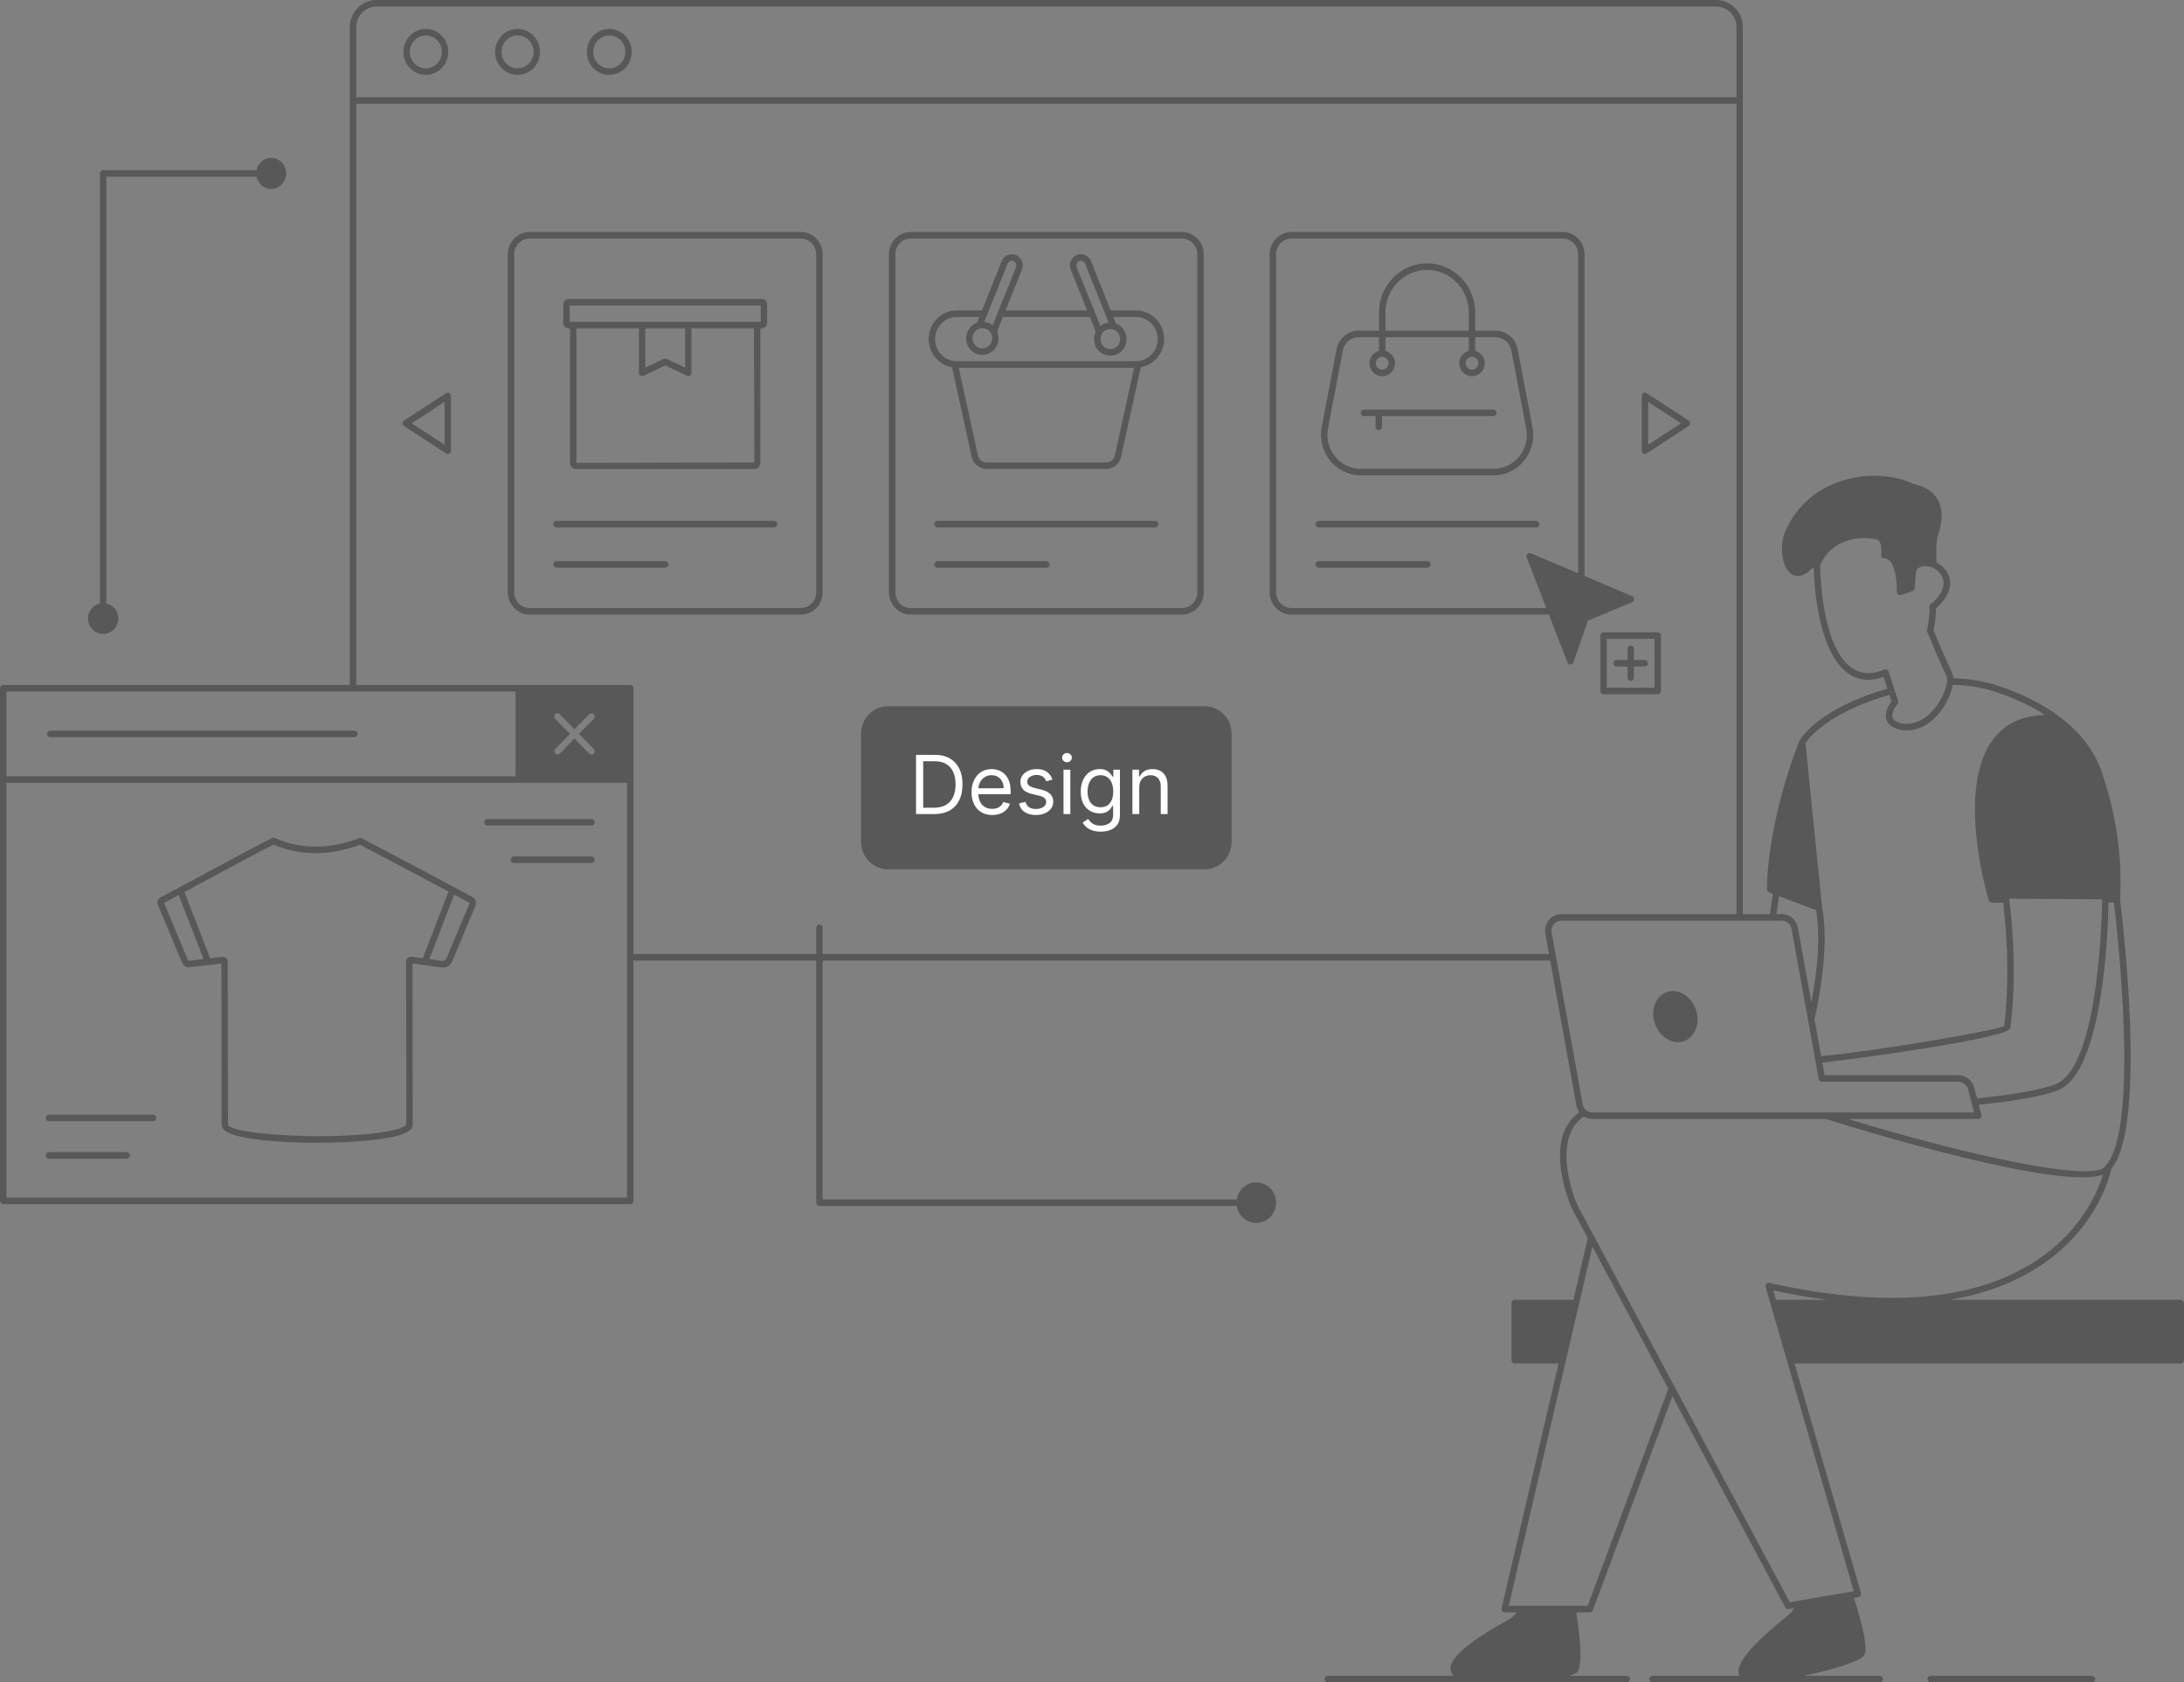 <svg width="161" height="124" viewBox="0 0 161 124" fill="none" xmlns="http://www.w3.org/2000/svg">
<rect x="0" y="0" width="161" height="124" fill="#808080" stroke="none"/>
<path fill-rule="evenodd" clip-rule="evenodd" d="M29.737 3.825C29.737 2.89 30.481 2.13 31.395 2.13C32.306 2.13 33.046 2.89 33.046 3.825C33.046 4.76 32.306 5.52 31.395 5.52C30.481 5.52 29.737 4.76 29.737 3.825ZM30.209 3.825C30.209 4.494 30.741 5.038 31.395 5.038C32.045 5.038 32.574 4.494 32.574 3.825C32.574 3.156 32.045 2.612 31.395 2.612C30.741 2.612 30.209 3.156 30.209 3.825Z" fill="#585858"/>
<path fill-rule="evenodd" clip-rule="evenodd" d="M36.499 3.825C36.499 2.89 37.243 2.13 38.157 2.13C39.068 2.13 39.808 2.89 39.808 3.825C39.808 4.76 39.068 5.52 38.157 5.52C37.243 5.52 36.499 4.76 36.499 3.825ZM36.971 3.825C36.971 4.494 37.503 5.038 38.157 5.038C38.807 5.038 39.336 4.494 39.336 3.825C39.336 3.156 38.807 2.612 38.157 2.612C37.503 2.612 36.971 3.156 36.971 3.825Z" fill="#585858"/>
<path fill-rule="evenodd" clip-rule="evenodd" d="M43.26 3.825C43.26 2.89 44.005 2.13 44.919 2.13C45.83 2.13 46.57 2.89 46.57 3.825C46.57 4.76 45.83 5.52 44.919 5.52C44.005 5.52 43.26 4.76 43.26 3.825ZM43.733 3.825C43.733 4.494 44.265 5.038 44.919 5.038C45.569 5.038 46.098 4.494 46.098 3.825C46.098 3.156 45.569 2.612 44.919 2.612C44.265 2.612 43.733 3.156 43.733 3.825Z" fill="#585858"/>
<path fill-rule="evenodd" clip-rule="evenodd" d="M60.643 18.743V43.655C60.643 44.562 59.921 45.3 59.033 45.3H39.043C38.156 45.3 37.434 44.562 37.434 43.655V18.743C37.434 17.836 38.156 17.099 39.043 17.099H59.033C59.921 17.099 60.643 17.836 60.643 18.743ZM60.17 18.743C60.17 18.102 59.66 17.581 59.033 17.581H39.043C38.416 17.581 37.906 18.102 37.906 18.743V43.655C37.906 44.295 38.416 44.817 39.043 44.817H59.033C59.66 44.817 60.17 44.295 60.17 43.655V18.743Z" fill="#585858"/>
<path fill-rule="evenodd" clip-rule="evenodd" d="M65.529 43.655V18.743C65.529 17.836 66.252 17.099 67.139 17.099H87.129C88.017 17.099 88.739 17.836 88.739 18.743V43.655C88.739 44.562 88.017 45.3 87.129 45.3H67.139C66.252 45.3 65.529 44.562 65.529 43.655ZM66.002 43.655C66.002 44.295 66.512 44.817 67.139 44.817H87.129C87.756 44.817 88.266 44.295 88.266 43.655V18.743C88.266 18.102 87.756 17.581 87.129 17.581H67.139C66.512 17.581 66.002 18.102 66.002 18.743V43.655Z" fill="#585858"/>
<path d="M81.451 57.583C80.78 57.583 80.404 58.103 80.404 58.795C80.404 59.489 80.784 60.008 81.451 60.008C82.071 60.008 82.501 59.459 82.501 58.795C82.501 58.151 82.097 57.583 81.451 57.583Z" fill="#585858"/>
<path d="M77.441 57.583C76.772 57.583 76.394 58.103 76.394 58.795C76.394 59.489 76.775 60.008 77.441 60.008C78.065 60.008 78.491 59.454 78.491 58.795C78.491 58.145 78.08 57.583 77.441 57.583Z" fill="#585858"/>
<path fill-rule="evenodd" clip-rule="evenodd" d="M90.792 54.078V62.047C90.792 63.164 89.902 64.073 88.809 64.073H65.459C64.366 64.073 63.476 63.164 63.476 62.047V54.078C63.476 52.961 64.366 52.052 65.459 52.052H88.809C89.902 52.052 90.792 52.961 90.792 54.078ZM75.452 60.352C75.375 60.149 73.942 56.618 73.448 55.398C73.398 55.29 73.359 55.267 73.278 55.267H73.073C72.985 55.267 72.938 55.294 72.901 55.398C72.895 55.416 70.893 60.313 70.887 60.337C70.864 60.455 70.897 60.517 71.029 60.517H71.326C71.417 60.517 71.48 60.47 71.517 60.376L71.908 59.368H74.423L74.824 60.383C74.858 60.467 74.921 60.517 75.011 60.517H75.309C75.421 60.517 75.493 60.46 75.452 60.352ZM79.031 55.441C79.031 55.324 78.939 55.267 78.827 55.267H78.626C78.493 55.267 78.433 55.334 78.433 55.441V57.544C78.188 57.178 77.868 56.989 77.388 56.989C76.415 56.989 75.8 57.802 75.8 58.792C75.8 59.788 76.421 60.588 77.388 60.588C77.869 60.588 78.186 60.405 78.433 60.047V60.337C78.433 60.46 78.515 60.517 78.63 60.517H78.837C78.956 60.517 79.031 60.456 79.031 60.337V55.441ZM83.041 55.441C83.041 55.324 82.949 55.267 82.837 55.267H82.636C82.502 55.267 82.442 55.334 82.442 55.441V57.544C82.201 57.183 81.881 56.989 81.397 56.989C80.424 56.989 79.809 57.802 79.809 58.792C79.809 59.788 80.43 60.588 81.397 60.588C81.848 60.588 82.178 60.429 82.442 60.047V60.337C82.442 60.46 82.524 60.517 82.64 60.517H82.847C82.965 60.517 83.041 60.456 83.041 60.337V55.441Z" fill="#585858"/>
<path d="M72.157 58.767H74.181L73.174 56.179L72.157 58.767Z" fill="#585858"/>
<path fill-rule="evenodd" clip-rule="evenodd" d="M33.245 29.18V33.218C33.245 33.412 33.033 33.522 32.882 33.421L29.787 31.403C29.641 31.308 29.641 31.09 29.786 30.996L32.881 28.976C33.036 28.873 33.245 28.987 33.245 29.18ZM32.772 29.62L30.352 31.199L32.772 32.778V29.62Z" fill="#585858"/>
<path fill-rule="evenodd" clip-rule="evenodd" d="M121.023 33.218V29.18C121.023 28.985 121.234 28.875 121.387 28.976L124.482 30.996C124.627 31.091 124.627 31.308 124.482 31.403L121.386 33.421C121.235 33.522 121.023 33.412 121.023 33.218ZM121.496 32.778L123.916 31.199L121.496 29.62V32.778Z" fill="#585858"/>
<path fill-rule="evenodd" clip-rule="evenodd" d="M114.18 45.3H95.208C94.321 45.3 93.599 44.562 93.599 43.655V18.743C93.599 17.836 94.321 17.099 95.208 17.099H115.198C116.086 17.099 116.808 17.836 116.808 18.743V42.453L120.313 43.936C120.506 44.019 120.507 44.302 120.312 44.383L117.061 45.742L115.991 48.818C115.919 49.028 115.63 49.032 115.55 48.825L114.18 45.3ZM113.993 44.817L112.546 41.094C112.471 40.9 112.66 40.7 112.856 40.782L116.335 42.254V18.743C116.335 18.102 115.825 17.581 115.198 17.581H95.208C94.581 17.581 94.07 18.102 94.07 18.743V43.654C94.07 44.295 94.581 44.817 95.208 44.817H113.993Z" fill="#585858"/>
<path fill-rule="evenodd" clip-rule="evenodd" d="M122.446 46.841V50.927C122.446 51.061 122.34 51.169 122.21 51.169H118.212C118.081 51.169 117.976 51.061 117.976 50.927V46.841C117.976 46.708 118.081 46.599 118.212 46.599H122.21C122.34 46.599 122.446 46.708 122.446 46.841ZM121.974 47.082H118.448V50.686H121.974V47.082Z" fill="#585858"/>
<path d="M119.17 49.125H119.975V49.948C119.975 50.081 120.081 50.19 120.211 50.19C120.342 50.19 120.447 50.081 120.447 49.948V49.125H121.252C121.383 49.125 121.489 49.017 121.489 48.883C121.489 48.751 121.383 48.642 121.252 48.642H120.447V47.82C120.447 47.687 120.342 47.578 120.211 47.578C120.081 47.578 119.975 47.687 119.975 47.82V48.642H119.17C119.039 48.642 118.933 48.751 118.933 48.883C118.933 49.017 119.039 49.125 119.17 49.125Z" fill="#585858"/>
<path fill-rule="evenodd" clip-rule="evenodd" d="M41.523 23.796V22.438C41.523 22.214 41.702 22.031 41.922 22.031H56.154C56.373 22.031 56.552 22.214 56.552 22.438V23.796C56.552 24.02 56.373 24.203 56.154 24.203H56.052V34.119C56.052 34.367 55.855 34.569 55.612 34.569H42.465C42.222 34.569 42.024 34.367 42.024 34.119V24.203H41.922C41.702 24.203 41.523 24.02 41.523 23.796ZM55.581 24.203H50.977V27.48C50.977 27.655 50.798 27.773 50.641 27.698L49.038 26.93L47.435 27.698C47.276 27.775 47.099 27.653 47.099 27.48V24.203H42.496V34.119L55.612 34.087L55.581 24.203ZM47.571 27.1L48.938 26.445C49.001 26.415 49.075 26.415 49.138 26.445L50.505 27.1V24.203H47.571V27.1ZM41.996 23.721C48.623 23.721 52.365 23.721 56.08 23.721V22.513H41.996V23.721Z" fill="#585858"/>
<path fill-rule="evenodd" clip-rule="evenodd" d="M68.461 24.993C68.461 23.828 69.384 22.88 70.519 22.88H72.391L73.841 19.246C74.034 18.776 74.55 18.643 74.9 18.799C75.306 18.972 75.499 19.443 75.338 19.869C75.337 19.871 75.337 19.873 75.336 19.875L74.127 22.88H80.144L78.932 19.875C78.77 19.448 78.962 18.978 79.367 18.799C79.713 18.645 80.233 18.775 80.425 19.244L81.879 22.88H83.749C84.889 22.88 85.817 23.828 85.817 24.993C85.817 26.022 85.073 26.893 84.096 27.063L82.647 33.663C82.541 34.184 82.078 34.565 81.548 34.565H72.729C72.198 34.565 71.736 34.184 71.629 33.659L70.181 27.065C69.219 26.919 68.461 26.042 68.461 24.993ZM83.602 27.107H70.675L72.091 33.557C72.153 33.863 72.421 34.083 72.729 34.083H81.548C81.856 34.083 82.124 33.863 82.186 33.561L83.602 27.107ZM68.933 24.993C68.933 25.9 69.654 26.624 70.519 26.624H83.749C84.6 26.624 85.344 25.899 85.344 24.993C85.344 24.094 84.628 23.363 83.749 23.363H82.072L82.263 23.84C83.058 24.139 83.324 25.208 82.709 25.849C82.153 26.424 81.141 26.314 80.771 25.533C80.599 25.17 80.632 24.733 80.775 24.444L80.339 23.363H73.934L73.507 24.423C73.55 24.52 73.635 24.838 73.605 25.088C73.605 25.088 73.605 25.089 73.605 25.089C73.605 25.09 73.605 25.09 73.605 25.091C73.547 25.63 73.111 26.077 72.571 26.149C71.75 26.241 71.127 25.543 71.229 24.768C71.292 24.314 71.646 23.901 72.026 23.77C72.019 23.788 72.017 23.791 72.026 23.77C72.054 23.703 72.162 23.439 72.194 23.363H70.519C69.644 23.363 68.933 24.094 68.933 24.993ZM79.37 19.696C79.408 19.791 81.076 23.922 81.115 24.018C81.263 23.9 81.539 23.788 81.724 23.772C81.674 23.646 80.152 19.838 79.989 19.429C79.906 19.228 79.678 19.187 79.555 19.242C79.387 19.316 79.303 19.52 79.37 19.696ZM79.37 19.696C79.369 19.694 79.369 19.694 79.37 19.696ZM72.511 25.67C73.047 25.598 73.295 24.998 73.044 24.554C72.731 23.984 71.8 24.092 71.697 24.833C71.635 25.307 72.013 25.725 72.511 25.67ZM74.277 19.431C74.278 19.431 74.278 19.431 74.278 19.43C74.278 19.428 74.278 19.429 74.277 19.431ZM74.278 19.43C74.246 19.512 72.872 22.959 72.564 23.709C72.728 23.729 73.025 23.851 73.174 23.975C73.259 23.765 74.56 20.534 74.898 19.693C74.965 19.513 74.885 19.315 74.715 19.242C74.584 19.186 74.359 19.233 74.278 19.43ZM82.031 24.272C82.031 24.272 82.031 24.272 82.03 24.272L82.03 24.271C81.399 24.17 81.078 24.634 81.131 25.089C81.195 25.691 81.952 25.946 82.372 25.51C82.761 25.105 82.567 24.412 82.031 24.272Z" fill="#585858"/>
<path fill-rule="evenodd" clip-rule="evenodd" d="M97.434 31.472L98.529 25.739C98.681 24.947 99.364 24.371 100.154 24.371H101.657V23.034C101.657 21.036 103.248 19.41 105.203 19.41C107.159 19.41 108.749 21.036 108.749 23.034V24.371H110.252C111.041 24.371 111.725 24.947 111.877 25.739L112.972 31.472C113.325 33.319 111.944 35.036 110.1 35.036H100.308C98.468 35.036 97.083 33.321 97.434 31.472ZM102.129 24.371H108.277V23.034C108.277 21.302 106.898 19.892 105.203 19.892C103.508 19.892 102.129 21.302 102.129 23.034V24.371ZM100.308 34.554H110.1C111.644 34.554 112.804 33.116 112.508 31.565L111.413 25.832C111.305 25.265 110.816 24.853 110.252 24.853H108.749V25.858C109.151 25.967 109.454 26.326 109.454 26.77C109.454 27.3 109.032 27.731 108.513 27.731C107.994 27.731 107.572 27.3 107.572 26.77C107.572 26.326 107.875 25.967 108.277 25.858V24.853H102.129V25.858C102.531 25.967 102.834 26.326 102.834 26.77C102.834 27.3 102.412 27.731 101.894 27.731C101.375 27.731 100.953 27.3 100.953 26.77C100.953 26.326 101.256 25.967 101.657 25.858V24.853H100.154C99.59 24.853 99.101 25.265 98.992 25.832L97.898 31.565C97.603 33.11 98.759 34.554 100.308 34.554ZM101.425 26.77C101.425 27.034 101.635 27.249 101.894 27.249C102.152 27.249 102.362 27.034 102.362 26.77C102.362 26.506 102.152 26.291 101.894 26.291C101.635 26.291 101.425 26.506 101.425 26.77ZM108.045 26.77C108.045 27.034 108.255 27.249 108.513 27.249C108.771 27.249 108.982 27.034 108.982 26.77C108.982 26.506 108.771 26.291 108.513 26.291C108.255 26.291 108.045 26.506 108.045 26.77Z" fill="#585858"/>
<path d="M100.549 30.669H101.404V31.454C101.404 31.588 101.509 31.696 101.639 31.696C101.77 31.696 101.876 31.588 101.876 31.454V30.669H110.088C110.218 30.669 110.324 30.56 110.324 30.427C110.324 30.294 110.218 30.186 110.088 30.186H100.549C100.418 30.186 100.312 30.294 100.312 30.427C100.312 30.56 100.418 30.669 100.549 30.669Z" fill="#585858"/>
<path d="M57.056 38.388H41.02C40.89 38.388 40.784 38.497 40.784 38.63C40.784 38.763 40.89 38.871 41.02 38.871H57.056C57.186 38.871 57.292 38.763 57.292 38.63C57.292 38.497 57.186 38.388 57.056 38.388Z" fill="#585858"/>
<path d="M49.038 41.359H41.02C40.89 41.359 40.784 41.467 40.784 41.6C40.784 41.733 40.89 41.841 41.02 41.841H49.038C49.169 41.841 49.274 41.733 49.274 41.6C49.274 41.467 49.169 41.359 49.038 41.359Z" fill="#585858"/>
<path d="M85.152 38.388H69.116C68.986 38.388 68.88 38.497 68.88 38.63C68.88 38.763 68.986 38.871 69.116 38.871H85.152C85.282 38.871 85.388 38.763 85.388 38.63C85.388 38.497 85.282 38.388 85.152 38.388Z" fill="#585858"/>
<path d="M77.134 41.359H69.116C68.986 41.359 68.88 41.467 68.88 41.6C68.88 41.733 68.986 41.841 69.116 41.841H77.134C77.265 41.841 77.37 41.733 77.37 41.6C77.37 41.467 77.265 41.359 77.134 41.359Z" fill="#585858"/>
<path d="M97.212 38.871H113.248C113.379 38.871 113.484 38.763 113.484 38.63C113.484 38.497 113.379 38.388 113.248 38.388H97.212C97.082 38.388 96.976 38.497 96.976 38.63C96.976 38.763 97.082 38.871 97.212 38.871Z" fill="#585858"/>
<path d="M105.231 41.359H97.212C97.082 41.359 96.976 41.467 96.976 41.6C96.976 41.733 97.082 41.841 97.212 41.841H105.231C105.361 41.841 105.466 41.733 105.466 41.6C105.466 41.467 105.361 41.359 105.231 41.359Z" fill="#585858"/>
<path d="M26.129 53.852H3.706C3.575 53.852 3.47 53.96 3.47 54.093C3.47 54.226 3.575 54.334 3.706 54.334H26.129C26.259 54.334 26.365 54.226 26.365 54.093C26.365 53.96 26.259 53.852 26.129 53.852Z" fill="#585858"/>
<path d="M18.909 13.024C19.02 13.536 19.448 13.928 19.982 13.928C20.597 13.928 21.097 13.414 21.097 12.783C21.097 12.151 20.597 11.637 19.982 11.637C19.448 11.637 19.02 12.029 18.909 12.541H7.604C7.474 12.541 7.368 12.649 7.368 12.783V44.481C6.868 44.596 6.485 45.032 6.485 45.577C6.485 46.208 6.989 46.722 7.606 46.722C8.222 46.722 8.722 46.208 8.722 45.577C8.722 45.031 8.34 44.594 7.84 44.481V13.024H18.909Z" fill="#585858"/>
<path fill-rule="evenodd" clip-rule="evenodd" d="M35.024 66.818C34.501 68.038 33.993 69.293 33.483 70.514C33.199 71.164 33.081 71.371 32.457 71.293C32.151 71.255 32.396 71.283 30.409 71.011C30.407 71.138 30.421 82.682 30.421 82.882C30.422 83.093 30.293 83.275 30.038 83.426C28.239 84.491 18.534 84.493 16.724 83.428C16.468 83.277 16.338 83.094 16.338 82.882C16.335 81.795 16.319 71.11 16.319 71.013C16.051 71.048 14.175 71.274 13.907 71.298C13.748 71.298 13.512 71.15 13.441 70.974C13.071 70.166 12.102 67.748 11.664 66.756C11.574 66.559 11.54 66.284 11.9 66.109C18.57 62.519 18.906 62.35 20.059 61.769C20.121 61.739 20.194 61.736 20.257 61.764C22.16 62.608 24.253 62.612 26.477 61.775C26.539 61.751 26.607 61.755 26.667 61.786C30.729 63.916 30.424 63.759 34.759 66.074C35.088 66.241 35.145 66.54 35.024 66.818V66.818ZM15.005 70.681L13.174 65.971L12.111 66.54C12.111 66.54 12.104 66.544 12.095 66.549C12.539 67.575 13.511 69.986 13.874 70.779C13.881 70.79 13.913 70.812 13.928 70.816C14.219 70.799 14.582 70.729 15.005 70.681ZM31.17 70.623L33.062 65.714C31.245 64.739 30.433 64.302 26.543 62.264C24.275 63.093 22.133 63.09 20.171 62.251C18.59 63.047 17.679 63.554 13.595 65.746L15.491 70.628C15.521 70.624 16.393 70.517 16.423 70.517C16.638 70.517 16.789 70.658 16.789 70.917C16.789 70.808 16.809 82.615 16.81 82.881C16.949 83.452 20.926 83.741 23.383 83.741C27.53 83.741 29.861 83.242 29.949 82.88C29.942 76.212 29.945 71.059 29.935 70.962C29.924 70.632 30.116 70.484 30.397 70.521C30.632 70.555 30.877 70.586 31.17 70.623ZM34.592 66.623L34.592 66.623C34.63 66.534 34.634 66.549 34.545 66.504L33.481 65.939L31.654 70.685C32.068 70.74 32.146 70.758 32.242 70.773C32.812 70.872 32.812 70.87 33.05 70.32C33.545 69.139 34.04 67.91 34.592 66.623Z" fill="#585858"/>
<path d="M9.326 84.915H3.606C3.476 84.915 3.37 85.023 3.37 85.156C3.37 85.289 3.476 85.397 3.606 85.397H9.326C9.457 85.397 9.562 85.289 9.562 85.156C9.562 85.023 9.457 84.915 9.326 84.915Z" fill="#585858"/>
<path d="M11.279 82.156H3.606C3.476 82.156 3.37 82.264 3.37 82.397C3.37 82.53 3.476 82.638 3.606 82.638H11.279C11.409 82.638 11.515 82.53 11.515 82.397C11.515 82.264 11.409 82.156 11.279 82.156Z" fill="#585858"/>
<path d="M43.605 63.124H37.885C37.754 63.124 37.649 63.232 37.649 63.365C37.649 63.498 37.754 63.606 37.885 63.606H43.605C43.735 63.606 43.841 63.498 43.841 63.365C43.841 63.232 43.735 63.124 43.605 63.124Z" fill="#585858"/>
<path d="M43.605 60.365H35.932C35.802 60.365 35.696 60.473 35.696 60.606C35.696 60.739 35.802 60.847 35.932 60.847H43.605C43.735 60.847 43.841 60.739 43.841 60.606C43.841 60.473 43.735 60.365 43.605 60.365Z" fill="#585858"/>
<path fill-rule="evenodd" clip-rule="evenodd" d="M161 96.044V100.252C161 100.385 160.895 100.494 160.764 100.494H132.289L137.185 117.408C137.225 117.548 137.137 117.691 136.999 117.714L136.664 117.773C137.437 120.153 137.692 121.588 137.41 122.021L137.41 122.022C137.126 122.452 134.972 123.09 132.973 123.517H138.576C138.706 123.517 138.812 123.626 138.812 123.759C138.812 123.892 138.706 124 138.576 124H121.817C121.687 124 121.581 123.892 121.581 123.759C121.581 123.626 121.687 123.517 121.817 123.517H128.224C128.176 123.416 128.149 123.305 128.152 123.182C128.172 122.372 129.374 121.01 131.723 119.13C131.969 118.937 132.141 118.735 132.253 118.526L131.851 118.593C131.744 118.609 131.651 118.556 131.605 118.471C131.605 118.471 127.359 110.525 123.286 102.912L117.425 118.682C117.39 118.776 117.302 118.838 117.204 118.838H116.196C116.481 120.647 116.7 122.772 116.262 123.249C116.261 123.25 116.261 123.251 116.26 123.252C116.168 123.348 115.949 123.437 115.648 123.517H119.932C120.062 123.517 120.168 123.626 120.168 123.759C120.168 123.892 120.062 124 119.932 124H97.879C97.749 124 97.643 123.892 97.643 123.759C97.643 123.626 97.749 123.517 97.879 123.517H107.188C106.974 123.341 106.892 123.083 106.945 122.811C107.142 121.796 109.327 120.411 111.125 119.426C111.437 119.254 111.66 119.056 111.805 118.838H110.925C110.771 118.838 110.66 118.692 110.695 118.541L114.897 100.494H111.661C111.531 100.494 111.425 100.385 111.425 100.252V96.044C111.425 95.912 111.531 95.803 111.661 95.803H115.989L117.048 91.254C116.194 89.648 115.973 89.243 115.943 89.195C115.815 88.999 114.62 86.217 115.125 83.985C115.324 83.107 115.769 82.436 116.425 81.964C116.32 81.819 116.237 81.659 116.207 81.475L114.278 70.8H60.642V88.403H91.17C91.282 87.692 91.882 87.147 92.608 87.147C93.415 87.147 94.071 87.817 94.071 88.641C94.071 89.466 93.415 90.136 92.608 90.136C91.884 90.136 91.285 89.593 91.17 88.885H60.407C60.276 88.885 60.17 88.777 60.17 88.644V70.8H46.695V88.508C46.695 88.641 46.589 88.75 46.458 88.75H0.236C0.106 88.75 0 88.641 0 88.508C0 74.345 0 64.458 0 50.729C0 50.596 0.106 50.487 0.236 50.487H25.789V1.997C25.789 0.896 26.67 0 27.752 0H126.515C127.598 0 128.479 0.896 128.479 1.997V67.375H130.476L130.695 65.882L130.411 65.775C130.318 65.74 130.257 65.648 130.257 65.548C130.276 62.118 131.45 57.588 132.639 54.634C132.641 54.63 132.642 54.621 132.645 54.617C133.129 53.722 135.048 51.925 139.134 50.763L138.851 49.887C135.064 51.263 133.811 45.883 133.704 41.806C133.654 41.84 133.601 41.869 133.556 41.916C132.804 42.674 132.269 42.469 132.017 42.278C131.271 41.714 131.178 39.992 131.65 39.066L131.77 38.825C133.738 34.853 138.645 34.459 141.067 35.676C142.996 36.048 143.522 37.578 142.856 39.472H142.855C142.779 39.687 142.704 40.211 142.761 41.465C143.093 41.633 143.378 41.885 143.568 42.237C144.203 43.443 143.087 44.522 142.709 44.839C142.752 45.333 142.588 46.175 142.531 46.45C142.697 46.843 143.511 48.773 143.913 49.609C143.966 49.717 143.989 49.85 143.999 49.995C145.133 50.017 146.235 50.195 147.276 50.538C150.513 51.611 153.788 53.579 154.924 56.873C156.024 60.073 156.452 63.136 156.288 66.352C156.372 67.002 158.357 82.927 155.64 86.15C155.537 86.65 154.637 90.424 150.525 93.212C148.615 94.507 146.338 95.368 143.717 95.803H160.764C160.895 95.803 161 95.912 161 96.044ZM131.939 118.09C131.937 118.09 131.937 118.09 131.939 118.09ZM131.939 118.09C132.031 118.073 136.563 117.302 136.657 117.286C134.19 108.77 132.457 102.788 130.16 94.858C130.109 94.681 130.263 94.516 130.437 94.555C139.054 96.474 145.726 95.888 150.264 92.81C153.477 90.632 154.657 87.781 155.032 86.58C151.841 87.717 137.872 83.506 134.617 82.477H117.384C117.168 82.477 116.901 82.383 116.76 82.293C116.168 82.692 115.776 83.284 115.594 84.057C115.114 86.088 116.218 88.739 116.334 88.925C118.034 92.082 118.3 92.588 123.455 102.221C127.273 109.358 131.323 116.938 131.939 118.09ZM155.835 66.526H155.434C155.399 68.556 155.051 79.093 151.686 80.368C150.558 80.794 148.647 81.14 145.867 81.424C145.842 81.326 146.038 82.076 146.063 82.175C146.103 82.326 145.99 82.477 145.835 82.477H136.241C145.1 85.185 154.502 87.208 155.205 85.938C155.215 85.919 155.228 85.902 155.243 85.887C155.244 85.886 155.245 85.886 155.245 85.886C155.246 85.885 155.246 85.885 155.246 85.884C157.762 83.1 156.025 68.096 155.835 66.526ZM134.501 79.244H144.343C144.911 79.244 145.406 79.632 145.544 80.188L145.746 80.952C148.493 80.675 150.436 80.326 151.523 79.916C154.795 78.675 154.96 66.803 154.966 66.283L148.119 66.238C148.12 66.254 148.12 66.269 148.12 66.285C148.53 69.611 148.559 72.82 148.203 75.79C147.997 76.523 136.661 78.081 134.334 78.313L134.501 79.244ZM139.222 49.495L139.921 51.656C139.947 51.736 139.93 51.825 139.877 51.889C139.743 52.05 139.391 52.586 139.523 52.922C139.691 53.344 141.003 53.697 142.13 52.722C142.948 52.016 143.485 50.891 143.532 50.21C143.532 50.208 143.532 50.206 143.532 50.205C143.547 50.042 143.532 49.911 143.49 49.824C143.038 48.881 142.077 46.591 142.067 46.568C142.048 46.521 142.043 46.469 142.054 46.42C142.159 45.945 142.298 45.085 142.226 44.795C142.202 44.7 142.238 44.598 142.316 44.541C142.33 44.531 143.698 43.501 143.153 42.467C142.615 41.467 141.283 41.596 141.235 42.171C141.17 42.983 141.151 43.347 141.151 43.349C141.146 43.449 141.082 43.534 140.99 43.566L140.14 43.856C140.003 43.904 139.824 43.801 139.829 43.619C139.853 42.838 139.691 41.156 138.913 41.156C138.772 41.156 138.66 41.029 138.68 40.882C138.681 40.872 138.795 39.847 138.329 39.752C136.72 39.415 134.881 39.955 134.174 41.683C134.26 45.581 135.368 50.858 138.907 49.348C139.042 49.292 139.182 49.367 139.222 49.495ZM133.097 54.792C133.105 54.867 133.302 56.811 134.324 66.895C134.698 68.915 134.51 71.689 133.762 75.138L134.248 77.837C137.52 77.567 146.785 76.049 147.75 75.624C148.077 72.812 148.049 69.739 147.67 66.526H146.836C146.732 66.526 146.641 66.457 146.61 66.356C146.508 66.017 144.14 58.026 146.989 54.411C147.861 53.304 149.133 52.732 150.768 52.701C149.474 51.881 148.115 51.322 147.131 50.997C146.124 50.666 145.055 50.494 143.955 50.476C143.825 51.25 143.298 52.346 142.434 53.09C141.031 54.3 139.377 53.841 139.085 53.102C138.87 52.557 139.249 51.939 139.433 51.685L139.283 51.22C135.409 52.319 133.568 53.994 133.097 54.792ZM133.097 54.792C133.216 55.962 133.103 54.85 133.097 54.792ZM133.097 54.792C133.097 54.789 133.097 54.789 133.097 54.792ZM130.953 67.375H131.359C131.936 67.375 132.43 67.799 132.536 68.383L133.532 73.89C134.06 71.089 134.173 68.807 133.875 67.085L131.148 66.053L130.953 67.375ZM26.26 1.997V7.169H128.007V1.997C128.007 1.162 127.337 0.482 126.515 0.482H27.752C26.929 0.482 26.26 1.162 26.26 1.997ZM0.472 57.213H38.004V50.97C16.654 50.97 21.345 50.97 0.472 50.97V57.213ZM114.191 70.318L113.922 68.828C113.782 68.073 114.345 67.375 115.098 67.375H128.007V7.651H26.26V50.487C53.946 50.484 44.397 50.485 46.463 50.485C46.593 50.485 46.699 50.593 46.699 50.726C46.695 66.218 46.695 69.688 46.695 70.237C46.695 69.55 46.694 70.624 46.695 70.237C46.695 70.261 46.695 70.288 46.695 70.318H60.17V68.387C60.17 68.254 60.276 68.146 60.406 68.146C60.537 68.146 60.642 68.254 60.642 68.387V70.318H114.191ZM46.222 57.7C5.537 57.696 0.526 57.696 0.472 57.696V88.267H46.222C46.222 77.493 46.222 68.675 46.222 57.7ZM0.472 57.696C1.507 57.696 0.496 57.696 0.472 57.696ZM42.685 54.093L43.772 52.982C43.864 52.888 43.864 52.735 43.772 52.641C43.679 52.547 43.53 52.547 43.438 52.641L42.351 53.752L41.264 52.642C41.172 52.547 41.023 52.547 40.93 52.642C40.838 52.736 40.838 52.889 40.93 52.983L42.017 54.093L40.931 55.203C40.839 55.297 40.839 55.45 40.931 55.544C41.023 55.639 41.172 55.639 41.265 55.544L42.351 54.434L43.438 55.544C43.53 55.639 43.679 55.639 43.772 55.544C43.864 55.45 43.864 55.297 43.772 55.203L42.685 54.093ZM116.672 81.392C116.731 81.764 117.076 81.995 117.384 81.995C126.195 81.995 139.617 81.995 145.528 81.995L145.087 80.311C145.001 79.965 144.695 79.726 144.343 79.726H134.305C134.192 79.726 134.094 79.643 134.073 79.529C133.406 75.846 132.409 70.335 132.071 68.471C132.007 68.114 131.708 67.857 131.359 67.857C131.419 67.857 131.417 67.857 131.359 67.857C130.434 67.857 115.362 67.857 115.098 67.857C114.641 67.857 114.3 68.28 114.386 68.739C114.783 70.94 116.236 78.978 116.672 81.392ZM122.988 102.355C122.682 101.782 117.692 92.456 117.386 91.883L111.223 118.355C110.94 118.355 116.872 118.355 117.041 118.355L122.988 102.355ZM134.712 95.803C133.431 95.635 132.105 95.409 130.724 95.111L130.925 95.803H134.712Z" fill="#585858"/>
<path d="M121.883 74.954C121.999 75.977 122.81 76.809 123.692 76.809C124.623 76.809 125.244 75.923 125.129 74.899C125.012 73.877 124.201 73.045 123.32 73.045C122.398 73.045 121.767 73.929 121.883 74.955V74.954Z" fill="#585858"/>
<path d="M154.214 123.517H142.32C142.19 123.517 142.084 123.626 142.084 123.758C142.084 123.892 142.19 124 142.32 124H154.214C154.344 124 154.45 123.892 154.45 123.758C154.45 123.626 154.344 123.517 154.214 123.517Z" fill="#585858"/>
<rect x="68.825" y="54.56" width="15.977" height="7.44" fill="#585858"/>
<path d="M68.875 60H67.528V55.636H68.935C69.358 55.636 69.72 55.724 70.021 55.898C70.322 56.072 70.553 56.321 70.714 56.646C70.874 56.97 70.954 57.358 70.954 57.81C70.954 58.264 70.874 58.656 70.712 58.984C70.55 59.31 70.314 59.562 70.004 59.738C69.695 59.913 69.318 60 68.875 60ZM68.057 59.531H68.841C69.202 59.531 69.501 59.462 69.738 59.322C69.975 59.183 70.152 58.985 70.269 58.728C70.385 58.471 70.443 58.165 70.443 57.81C70.443 57.457 70.386 57.154 70.271 56.9C70.156 56.644 69.984 56.448 69.755 56.312C69.526 56.174 69.242 56.105 68.901 56.105H68.057V59.531ZM73.145 60.068C72.829 60.068 72.558 59.999 72.329 59.859C72.102 59.719 71.926 59.523 71.803 59.271C71.68 59.019 71.619 58.724 71.619 58.389C71.619 58.054 71.68 57.758 71.803 57.503C71.926 57.246 72.098 57.045 72.318 56.902C72.54 56.757 72.798 56.685 73.094 56.685C73.264 56.685 73.433 56.713 73.599 56.77C73.765 56.827 73.916 56.919 74.053 57.047C74.189 57.173 74.298 57.341 74.379 57.55C74.46 57.758 74.5 58.016 74.5 58.321V58.534H71.977V58.099H73.989C73.989 57.915 73.952 57.75 73.878 57.605C73.805 57.46 73.702 57.346 73.567 57.262C73.433 57.178 73.276 57.136 73.094 57.136C72.894 57.136 72.72 57.186 72.574 57.285C72.429 57.383 72.317 57.511 72.239 57.669C72.161 57.827 72.122 57.996 72.122 58.176V58.466C72.122 58.713 72.165 58.923 72.25 59.094C72.337 59.265 72.457 59.395 72.61 59.484C72.763 59.572 72.942 59.617 73.145 59.617C73.277 59.617 73.396 59.598 73.503 59.561C73.611 59.523 73.704 59.466 73.782 59.391C73.86 59.314 73.921 59.219 73.963 59.105L74.449 59.242C74.398 59.406 74.312 59.551 74.191 59.676C74.07 59.8 73.921 59.896 73.744 59.966C73.566 60.034 73.367 60.068 73.145 60.068ZM77.583 57.46L77.131 57.588C77.103 57.513 77.061 57.44 77.006 57.369C76.952 57.296 76.878 57.236 76.784 57.19C76.69 57.143 76.57 57.119 76.424 57.119C76.224 57.119 76.057 57.166 75.923 57.258C75.791 57.349 75.725 57.465 75.725 57.605C75.725 57.73 75.771 57.829 75.862 57.901C75.952 57.974 76.094 58.034 76.288 58.082L76.773 58.202C77.066 58.273 77.284 58.381 77.428 58.528C77.571 58.673 77.643 58.859 77.643 59.088C77.643 59.276 77.589 59.443 77.481 59.591C77.374 59.739 77.225 59.855 77.033 59.94C76.842 60.026 76.619 60.068 76.364 60.068C76.031 60.068 75.754 59.996 75.535 59.851C75.317 59.706 75.178 59.494 75.12 59.216L75.597 59.097C75.643 59.273 75.729 59.405 75.855 59.493C75.983 59.581 76.15 59.625 76.356 59.625C76.59 59.625 76.776 59.575 76.914 59.476C77.053 59.375 77.123 59.254 77.123 59.114C77.123 59 77.083 58.905 77.004 58.828C76.924 58.75 76.802 58.692 76.637 58.653L76.092 58.526C75.792 58.455 75.572 58.344 75.431 58.195C75.292 58.045 75.222 57.856 75.222 57.631C75.222 57.446 75.274 57.283 75.378 57.141C75.483 56.999 75.626 56.887 75.806 56.806C75.988 56.725 76.194 56.685 76.424 56.685C76.748 56.685 77.002 56.756 77.187 56.898C77.373 57.04 77.505 57.227 77.583 57.46ZM78.4 60V56.727H78.903V60H78.4ZM78.655 56.182C78.557 56.182 78.473 56.148 78.402 56.082C78.332 56.015 78.297 55.935 78.297 55.841C78.297 55.747 78.332 55.667 78.402 55.6C78.473 55.533 78.557 55.5 78.655 55.5C78.753 55.5 78.837 55.533 78.907 55.6C78.978 55.667 79.013 55.747 79.013 55.841C79.013 55.935 78.978 56.015 78.907 56.082C78.837 56.148 78.753 56.182 78.655 56.182ZM81.144 61.295C80.902 61.295 80.693 61.264 80.518 61.202C80.343 61.141 80.198 61.06 80.081 60.959C79.966 60.859 79.875 60.753 79.806 60.639L80.207 60.358C80.252 60.418 80.31 60.486 80.38 60.562C80.449 60.641 80.544 60.708 80.665 60.765C80.787 60.823 80.947 60.852 81.144 60.852C81.409 60.852 81.627 60.788 81.799 60.66C81.971 60.533 82.056 60.332 82.056 60.06V59.395H82.014C81.977 59.455 81.924 59.528 81.856 59.617C81.789 59.703 81.693 59.781 81.566 59.849C81.441 59.916 81.272 59.949 81.059 59.949C80.795 59.949 80.558 59.886 80.348 59.761C80.139 59.636 79.973 59.455 79.851 59.216C79.731 58.977 79.67 58.688 79.67 58.347C79.67 58.011 79.729 57.719 79.847 57.471C79.965 57.221 80.129 57.028 80.339 56.891C80.549 56.754 80.792 56.685 81.068 56.685C81.281 56.685 81.45 56.72 81.575 56.791C81.701 56.861 81.798 56.94 81.865 57.03C81.933 57.118 81.985 57.19 82.022 57.247H82.073V56.727H82.559V60.094C82.559 60.375 82.495 60.604 82.368 60.78C82.241 60.957 82.071 61.087 81.856 61.17C81.643 61.254 81.406 61.295 81.144 61.295ZM81.127 59.497C81.329 59.497 81.5 59.451 81.639 59.359C81.778 59.266 81.884 59.133 81.956 58.96C82.029 58.787 82.065 58.58 82.065 58.338C82.065 58.102 82.029 57.894 81.959 57.714C81.887 57.533 81.782 57.392 81.643 57.29C81.504 57.188 81.332 57.136 81.127 57.136C80.914 57.136 80.737 57.19 80.595 57.298C80.454 57.406 80.348 57.551 80.277 57.733C80.208 57.915 80.173 58.117 80.173 58.338C80.173 58.565 80.209 58.766 80.279 58.941C80.352 59.114 80.459 59.251 80.599 59.35C80.741 59.448 80.917 59.497 81.127 59.497ZM83.983 58.031V60H83.48V56.727H83.966V57.239H84.008C84.085 57.072 84.201 56.939 84.358 56.838C84.514 56.736 84.716 56.685 84.963 56.685C85.184 56.685 85.378 56.73 85.544 56.821C85.711 56.91 85.84 57.047 85.932 57.23C86.025 57.412 86.071 57.642 86.071 57.92V60H85.568V57.955C85.568 57.697 85.501 57.497 85.368 57.354C85.234 57.209 85.051 57.136 84.818 57.136C84.657 57.136 84.514 57.171 84.387 57.241C84.262 57.31 84.164 57.412 84.091 57.545C84.019 57.679 83.983 57.841 83.983 58.031Z" fill="white"/>
</svg>
